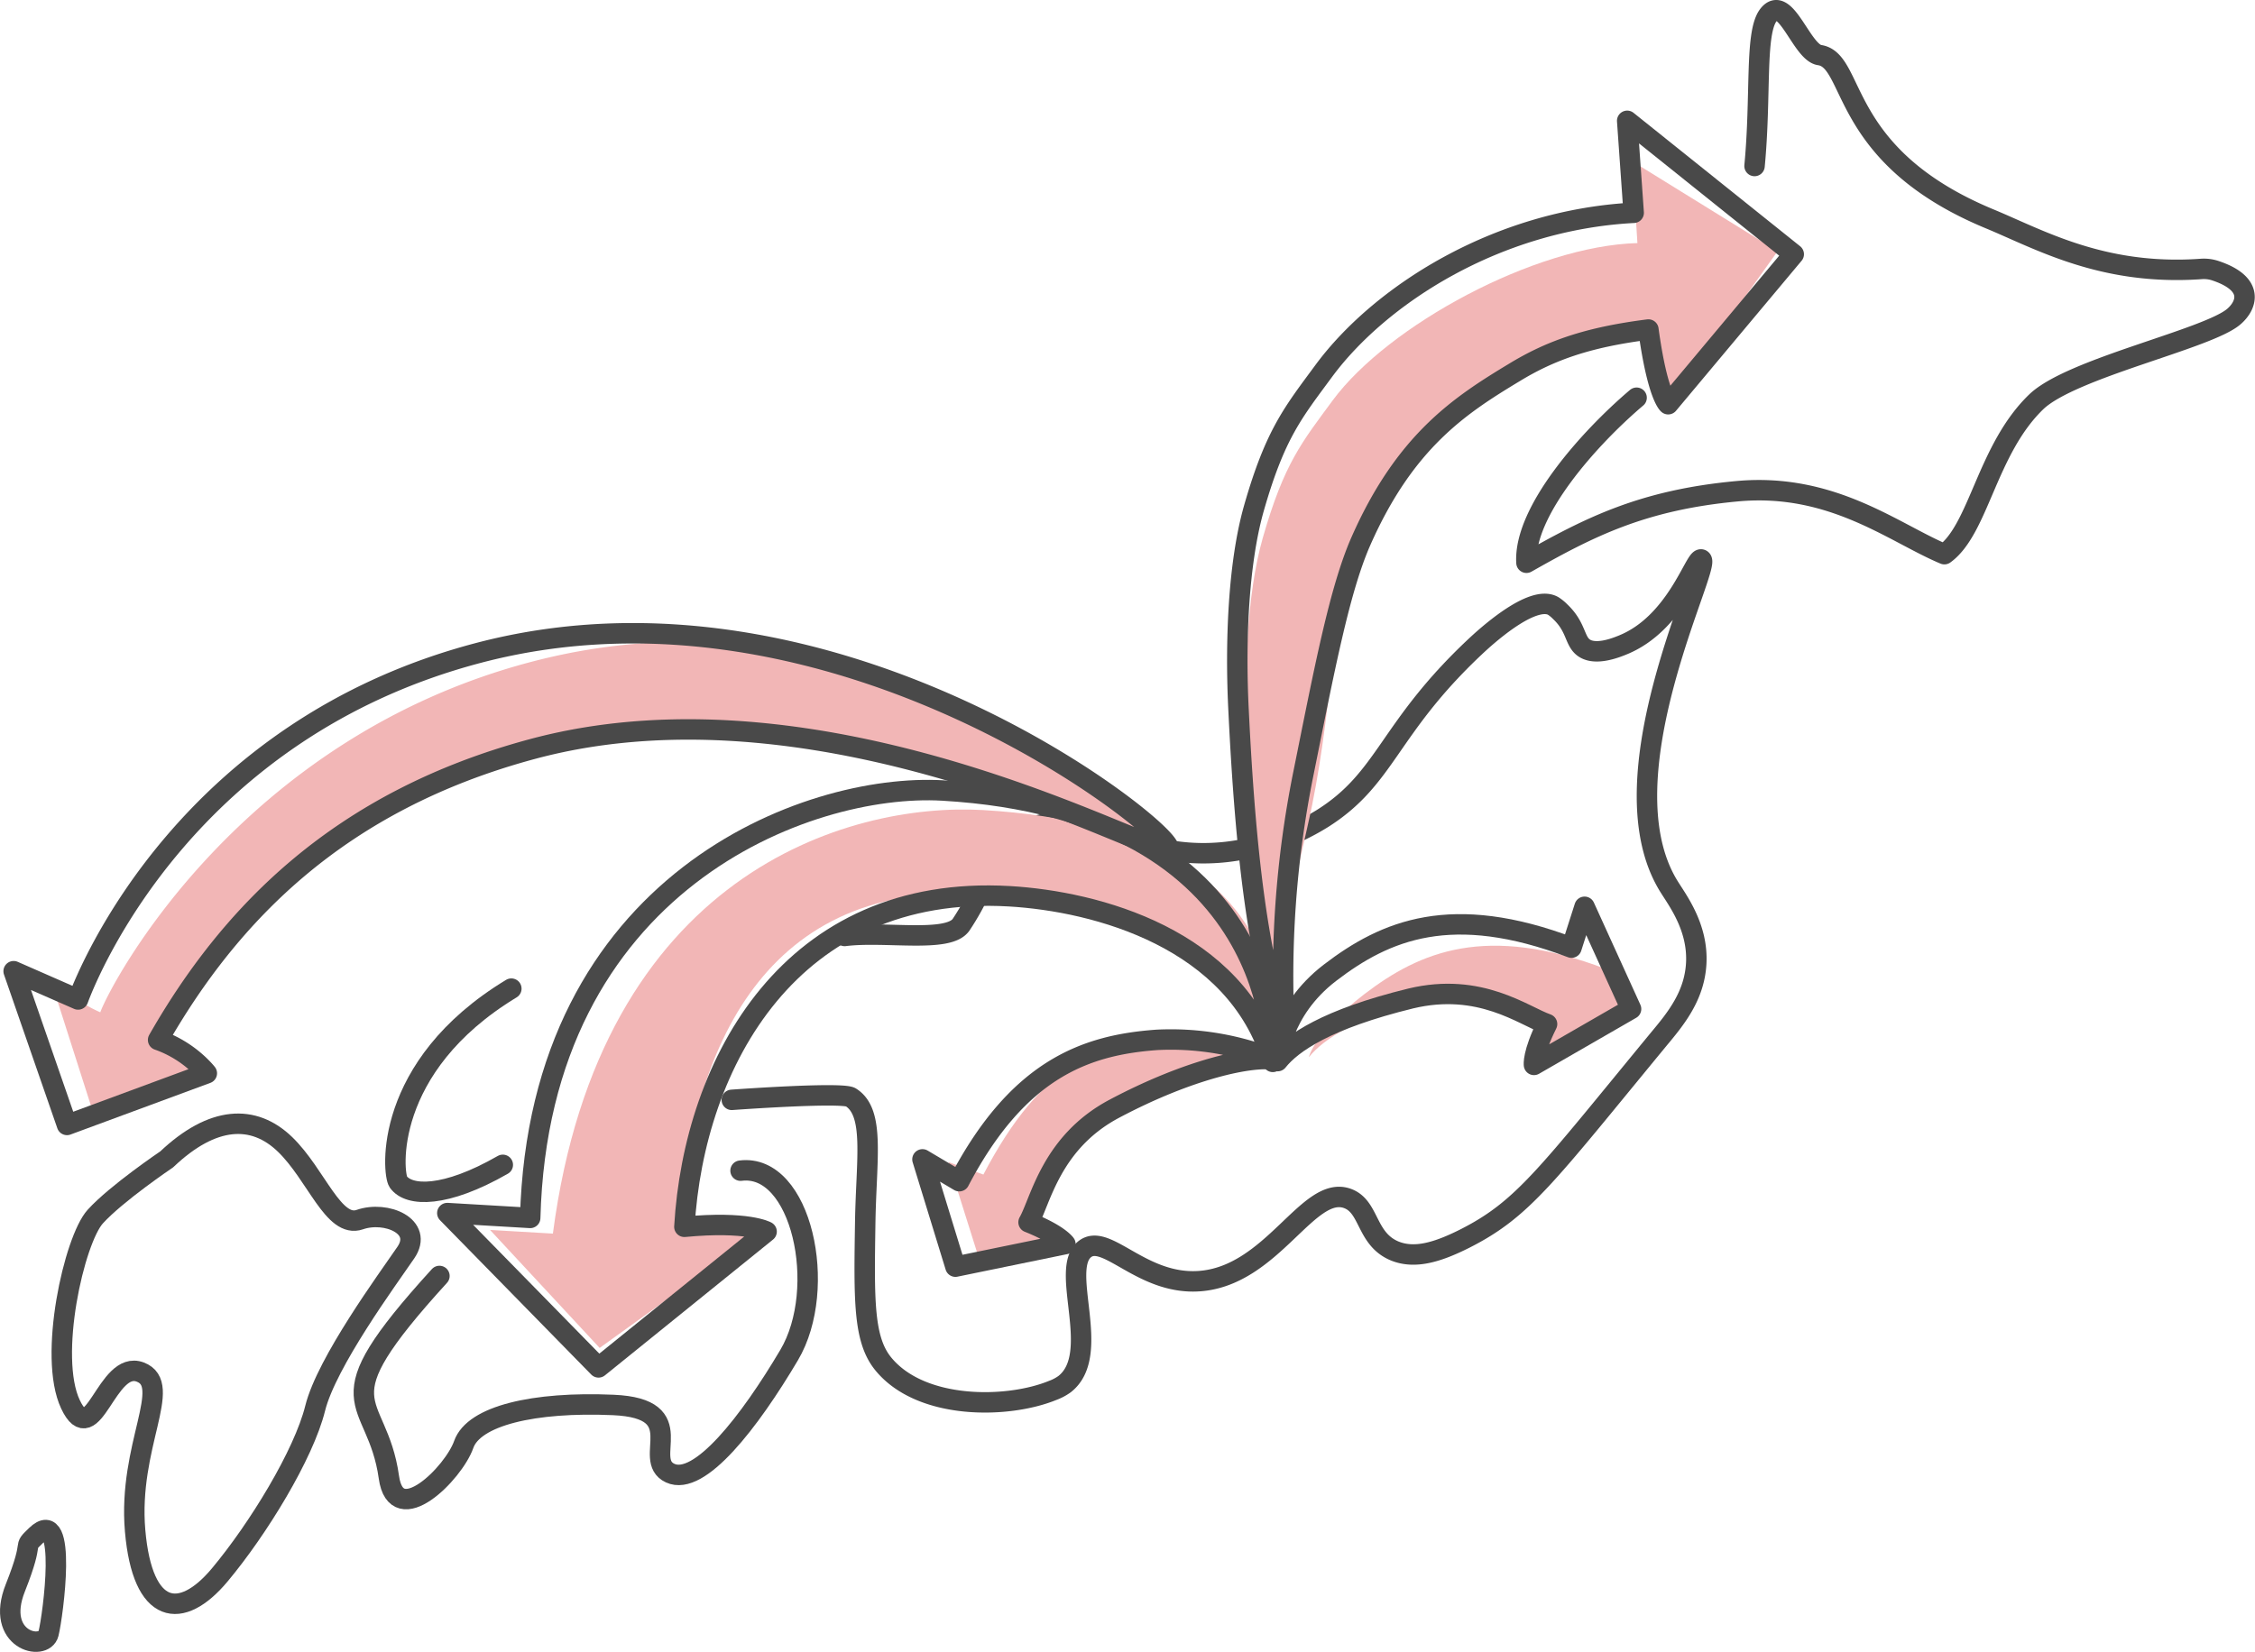 <svg xmlns="http://www.w3.org/2000/svg" viewBox="0 0 441.26 323.33"><defs><style>.cls-1{fill:none;stroke:#494949;stroke-linecap:round;stroke-linejoin:round;stroke-width:4px;}.cls-2{fill:#f2b6b6;}</style></defs><title>seminar_merit-02</title><g id="レイヤー_2" data-name="レイヤー 2"><g id="アイコン"><g id="拡散"><path class="cls-1" d="M320.25,77.85c-9.33,7.92-22.15,22.3-21.55,32.3,12.23-6.93,22.64-12.28,41.24-14s30.69,8.2,40.54,12.32c6.77-4.89,8.29-20.51,18-29.84,6.89-6.59,33.58-12.27,38.65-16.67,2.57-2.22,4.1-6.43-3.7-9a7.11,7.11,0,0,0-2.79-.31c-19.17,1.34-31.46-5.73-41.3-9.81-29.79-12.35-26.11-31-33.3-32.06C352.52,10.25,349.31-1.43,346,3c-2.64,3.58-1.35,15.63-2.67,29.49"/><path class="cls-1" d="M98.39,228c-11.27,6.47-18.37,6.25-20.45,3.34-1.11-1.55-3.15-22.52,22.12-37.83"/><path class="cls-1" d="M165.28,183.2c7.94-1,20.35,1.45,22.8-2.22,6.45-9.68,5.23-15.1,13.86-18.93,10.75-4.76,19.33,6.77,38,4.71a45.41,45.41,0,0,0,18.76-6.5c12.67-7.95,12.8-17.57,30-33.72,1.75-1.64,11.07-10.27,15.22-7.94a7.79,7.79,0,0,1,1.38,1.13c3.1,2.93,2.78,5.57,4.47,6.94,2.24,1.81,6.43.12,7.78-.43,10.49-4.25,14.13-17.16,15.35-16.73,2.28.8-19.59,42.59-6.32,64,1.7,2.75,5.72,8,5.34,15.05-.34,6.37-4,10.84-7.27,14.76-22.16,26.91-26.58,33.32-38,39.11-5.48,2.76-9.88,4-13.74,2.43-5.65-2.35-4.85-8.67-9.22-10.27-7.72-2.83-14.7,15.22-29.07,16.18-11.23.75-18.09-9.5-22.31-6.3-5.17,3.93,3.54,20.58-4,26.46a9.74,9.74,0,0,1-2.34,1.23c-8.8,3.6-25.73,3.85-33.13-5.2-3.9-4.77-3.77-12.44-3.53-27.78.2-12.36,1.93-21.4-2.83-24.4-1.67-1.05-22.23.42-23.28.5"/><path class="cls-1" d="M144.91,229.14c11.9-1.52,17.26,23,9.51,36.09S136.86,291,131.14,288.34,135.59,275.68,120,275s-27.29,2.12-29.26,7.74-13.18,16.84-14.64,6.41c-2.35-16.68-14-13.19,9.89-39.4"/><path class="cls-1" d="M32.62,226.93c9-8.54,17-8.88,23.15-2.94s9.49,16.52,14.64,14.73,12.52,1.31,9,6.46-15.5,21.45-17.74,30.48S50.54,299.25,43,308.27s-15.12,8-16.56-8.65,7.58-28.56,1-31.06-9.22,15.7-13.65,6.32.73-32.21,4.86-36.76S32.62,226.93,32.62,226.93Z"/><path class="cls-1" d="M7.07,300.53c6.18-6,3.32,15.6,2.43,19.2S-1.08,321.07,3,310.8,4.08,303.44,7.07,300.53Z"/><path class="cls-2" d="M249.06,207.85c-7.15-24.16-41.13-31.81-58.17-32.8-42.69-2.48-56,32.84-57.92,65,12.42-1.18,16.1.93,16.1.93l-31.73,22.86-21.45-23.1,12.3.72c9.19-70.35,57.7-84.44,84.21-82.9C259.62,162.5,249.06,207.85,249.06,207.85Z"/><path class="cls-1" d="M249.06,207.85c-7.15-24.16-34.5-31.43-51.54-32.42-42.7-2.48-61.73,32.51-63.6,64.7,12.42-1.18,16.09.94,16.09.94l-32.89,26.58L87.53,237.44l16.22.95c1.73-65.74,54.22-85.2,80.72-83.66C251.69,158.63,249.06,207.85,249.06,207.85Z"/><path class="cls-2" d="M256.11,206.93s1.06-4.81,10.87-12.34c10.87-8.33,23.85-13.83,47.27-4.92l-3.44-6.87,8.05,14.38-19,11.3s-.4-2.52,2.5-8.31c-4.55-1.58-6.64-8.71-20.24-5.43C265.73,198.69,259,203.37,256.11,206.93Z"/><path class="cls-1" d="M250,207.7s.42-9.76,10.24-17.29c10.86-8.33,23.85-13.83,47.27-4.92l2.56-8,9.1,20-19,10.95s-.34-2.17,2.56-8c-4.56-1.58-13.09-8.27-26.69-5C259.61,199.47,252.83,204.14,250,207.7Z"/><path class="cls-2" d="M247.49,207.34s-6.5-4.72-18.85-3.84c-13.65,1-24.59,4.2-36.21,26.4l-6.8-2.42L192,247.7l15.83-3.1s-.72-3.88-6.73-6.3c2.36-4.2,4.61-14.7,17-21.27C232.91,209.13,243,206.57,247.49,207.34Z"/><path class="cls-1" d="M249.49,207.43a54.38,54.38,0,0,0-23.14-3.89c-13.65,1-27,5.46-38.64,27.66l-7.2-4.27,6.45,21,21.52-4.42s-1.19-1.86-7.21-4.27c2.37-4.2,4.4-15.64,16.76-22.21C232.91,209.13,245,206.65,249.49,207.43Z"/><path class="cls-2" d="M251.4,202.51c-1.17-21,2.87-32.66,5.37-45,4.11-20.36,3.86-37.82,8.1-47.4,8.68-19.64,20.95-30.82,31.55-37.27,7-4.25,14.25-6.85,26.16-8.36,1.78,13,3.87,14.62,3.87,14.62l21.4-29.93L319.41,31.58l1,16c-20.1.54-48.76,16.12-59.6,30.75-6,8.16-9.53,12.3-13.72,27-3.14,11-3.67,26.67-3,39.69C245.49,173.12,246.18,187.52,251.4,202.51Z"/><path class="cls-1" d="M251.4,202.51A200.48,200.48,0,0,1,255,151.65c4.11-20.35,7.09-36.21,11.33-45.79,8.68-19.64,19.47-26.6,30.07-33,7-4.25,14.25-6.85,26.16-8.36,1.78,13,3.87,14.62,3.87,14.62L351,49.76,318.41,23.65l1.27,18c-27,1.42-49.75,16.25-60.59,30.88-6,8.16-9.53,12.29-13.72,26.94-3.13,11-3.67,26.67-3,39.7C243.74,167.3,246.18,187.52,251.4,202.51Z"/><path class="cls-2" d="M228.63,166.09c-1.35,2.62-61.27-36.8-119.61-21.1-37.73,10.15-64.15,33.59-78.28,58.32a23.94,23.94,0,0,1,8.7,4.94,22.25,22.25,0,0,1,1.24,1.86L18.62,219l-8.36-26.15c4.2,1.84,5.16,3.45,9.36,5.29,2.22-6,27.47-53.68,84.41-68.61C174.21,111.09,230.07,163.31,228.63,166.09Z"/><path class="cls-1" d="M228.63,166.09c-1.35,2.62-66.11-35.18-124.44-19.48-37.74,10.15-59.13,32.22-73.25,56.94a22.37,22.37,0,0,1,8.11,5c.52.51,1,1,1.42,1.53L13.11,220.19,2.67,190.1l12.61,5.53c2.21-6,21.51-52.93,78.45-67.86C163.91,109.37,230.07,163.31,228.63,166.09Z"/></g></g></g></svg>